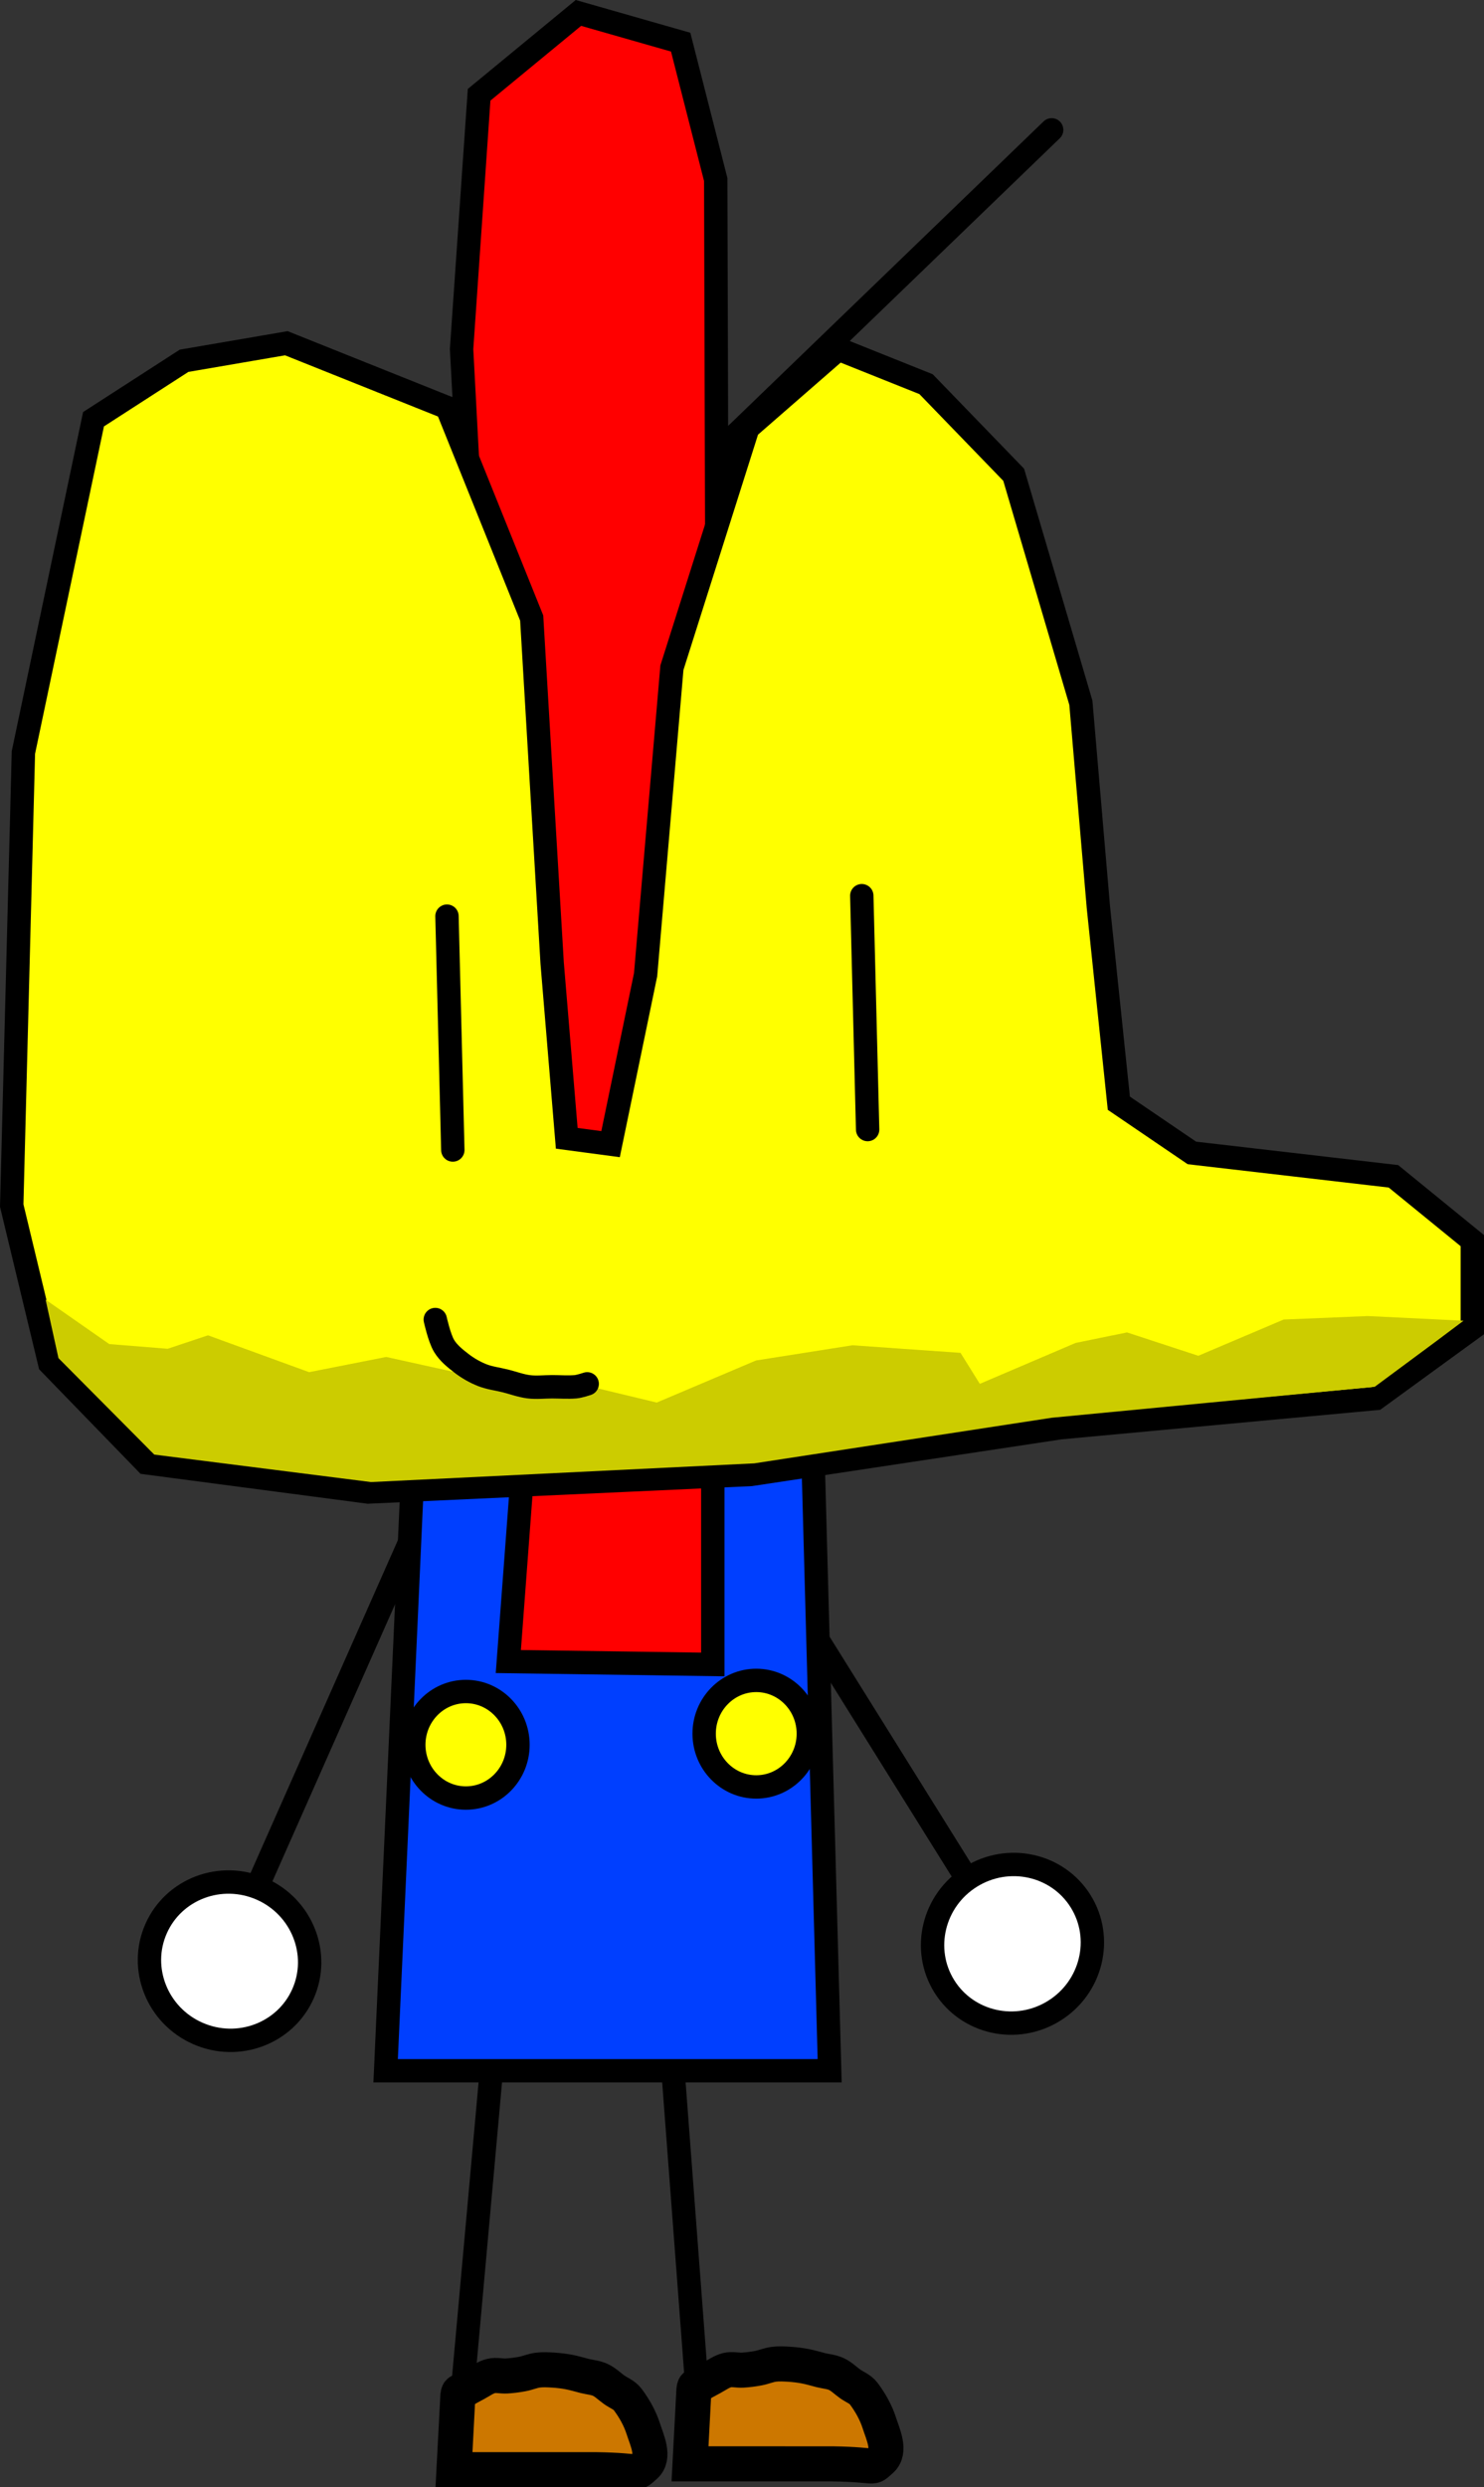 <svg version="1.1" xmlns="http://www.w3.org/2000/svg" xmlns:xlink="http://www.w3.org/1999/xlink" width="127.003" height="212.724" viewBox="0,0,127.003,212.724"><rect x="0" y="0" width="127.003" height="212.724" fill="#333333" stroke="none"/><g transform="translate(-176.495,-74.243)"><g data-paper-data="{&quot;isPaintingLayer&quot;:true}" fill-rule="nonzero" stroke-linejoin="miter" stroke-miterlimit="10" stroke-dasharray="" stroke-dashoffset="0" style="mix-blend-mode: normal"><g stroke="#000000"><g stroke-linecap="round"><path d="M215.998,285.099l-0.25,-2.75l3,-33.25" fill="none" stroke-width="2"/><path d="M215.348,285.467l0.334,-6.345c0.061,-0.507 0.203,-0.246 0.334,-0.334c0.373,-0.248 0.773,-0.457 1.169,-0.668c0.439,-0.234 0.854,-0.547 1.336,-0.668c0.431,-0.108 0.892,0.028 1.336,0c0.448,-0.028 0.895,-0.084 1.336,-0.167c0.451,-0.085 0.881,-0.277 1.336,-0.334c0.442,-0.055 0.892,-0.028 1.336,0c0.448,0.028 0.895,0.084 1.336,0.167c0.451,0.085 0.891,0.223 1.336,0.334c0.445,0.111 0.92,0.14 1.336,0.334c0.433,0.202 0.779,0.557 1.169,0.835c0.389,0.278 0.882,0.452 1.169,0.835c0.567,0.756 1.047,1.607 1.336,2.505c0.31,0.967 1.015,2.418 0.167,3.173c-1.001,0.863 -0.078,0.392 -4.175,0.334z" fill="#cc7700" stroke-width="3"/></g><g stroke-width="2" stroke-linecap="round"><path d="M264.563,243.459l-23.033,-36.901" fill="none"/><path d="M259.57,234.763c1.609,-1.004 3.468,-1.273 5.17,-0.895c1.703,0.377 3.25,1.402 4.236,2.981c0.986,1.58 1.227,3.419 0.817,5.115c-0.408,1.695 -1.466,3.247 -3.075,4.251c-1.609,1.004 -3.468,1.273 -5.17,0.895c-1.703,-0.377 -3.25,-1.402 -4.236,-2.981c-0.986,-1.58 -1.227,-3.419 -0.817,-5.115c0.408,-1.695 1.466,-3.247 3.075,-4.251z" fill="#ffffff"/></g><g stroke-width="2" stroke-linecap="round"><path d="M212.068,205.004l-17.618,39.772" fill="none"/><path d="M198.875,235.805c1.734,0.768 3,2.156 3.642,3.777c0.643,1.622 0.664,3.477 -0.09,5.179c-0.754,1.702 -2.142,2.934 -3.775,3.547c-1.632,0.613 -3.51,0.608 -5.245,-0.16c-1.734,-0.768 -3,-2.156 -3.642,-3.777c-0.643,-1.622 -0.664,-3.477 0.09,-5.179c0.754,-1.702 2.142,-2.934 3.775,-3.547c1.632,-0.613 3.51,-0.608 5.245,0.16z" fill="#ffffff"/></g><g stroke-linecap="round"><path d="M233.998,250.099l2.25,29.75v3.75" fill="none" stroke-width="2"/><path d="M235.548,284.967l0.334,-6.345c0.061,-0.507 0.203,-0.246 0.334,-0.334c0.373,-0.248 0.773,-0.457 1.169,-0.668c0.439,-0.234 0.854,-0.547 1.336,-0.668c0.431,-0.108 0.892,0.028 1.336,0c0.448,-0.028 0.895,-0.084 1.336,-0.167c0.451,-0.085 0.881,-0.277 1.336,-0.334c0.442,-0.055 0.892,-0.028 1.336,0c0.448,0.028 0.895,0.084 1.336,0.167c0.451,0.085 0.891,0.223 1.336,0.334c0.445,0.111 0.92,0.14 1.336,0.334c0.433,0.202 0.779,0.557 1.169,0.835c0.389,0.278 0.882,0.452 1.169,0.835c0.567,0.756 1.047,1.607 1.336,2.505c0.31,0.967 1.015,2.418 0.167,3.173c-1.001,0.863 -0.078,0.392 -4.175,0.334z" fill="#cc7700" stroke-width="3"/></g><g stroke-width="2"><path d="M211.998,196.099h34l1.5,55.25h-38z" fill="#003fff" stroke-linecap="round"/><path d="M237.498,216.599l-17.5,-0.25l1.5,-20l16,-0.25z" fill="#ff0000" stroke-linecap="round"/><path d="M216.366,218.912c1.23,0 2.344,0.51 3.151,1.335c0.808,0.825 1.307,1.964 1.307,3.221c0,1.257 -0.499,2.396 -1.307,3.221c-0.807,0.825 -1.921,1.335 -3.151,1.335c-1.23,0 -2.344,-0.51 -3.151,-1.335c-0.808,-0.825 -1.307,-1.964 -1.307,-3.221c0,-1.257 0.499,-2.396 1.307,-3.221c0.807,-0.825 1.921,-1.335 3.151,-1.335z" fill="#ffff00" stroke-linecap="butt"/><path d="M241.216,217.962c1.23,0 2.344,0.51 3.151,1.335c0.808,0.825 1.307,1.964 1.307,3.221c0,1.257 -0.499,2.396 -1.307,3.221c-0.807,0.825 -1.921,1.335 -3.151,1.335c-1.23,0 -2.344,-0.51 -3.151,-1.335c-0.808,-0.825 -1.307,-1.964 -1.307,-3.221c0,-1.257 0.499,-2.396 1.307,-3.221c0.807,-0.825 1.921,-1.335 3.151,-1.335z" fill="#ffff00" stroke-linecap="butt"/></g></g><g stroke-linecap="round"><g stroke="#000000" stroke-width="2"><path d="M237.998,175.849l-18.25,-1.25l-3.75,-70.5l1.5,-21.75l8.5,-7l8.75,2.5l3,11.75z" fill="#ff0000"/><path d="M266.498,85.349l-28.25,27.25" fill="none"/></g><g><g><path d="M188.998,199.349l-8.25,-8.5l-3.25,-13.5l1,-38.75l6,-28.5l7.75,-5l8.75,-1.5l13.75,5.5l7.25,18l1.75,29.5l1.25,15l3.75,0.5l3,-14.5l2.25,-26.25l6.5,-20.5l7.75,-6.75l7.5,3l7.5,7.75l5.75,19.5l1.5,17.5l1.75,16.75l6.25,4.25l17.25,2l6.75,5.5v7.5l-8.25,6l-27,2.5l-26.5,4l-32.75,1.5z" fill="#ffff00" stroke="#000000" stroke-width="2"/><path d="M181.498,190.399l-1.1,-5l5.45,3.8l5,0.4l3.45,-1.15l8.65,3.15l6.6,-1.3l8.15,1.8l8.35,0.5l6.65,1.6l8.5,-3.6l8.25,-1.3l9.25,0.65l1.65,2.65l8.2,-3.5l4.4,-0.9l6.1,2l7.3,-3.1l7.2,-0.3l8.2,0.4l-2.4,1.8l-5.2,3.85l-27.65,2.65l-25.45,3.9l-32.8,1.6l-18.55,-2.35z" fill="#cccc00" stroke="none" stroke-width="1"/></g><g fill="none" stroke="#000000" stroke-width="2"><path d="M250.748,170.849l-0.5,-20"/><path d="M214.748,152.599l0.5,20"/><path d="M226.748,192.599c0,0 -0.658,0.221 -1,0.25c-0.664,0.055 -1.334,0 -2,0c-0.666,0 -1.339,0.083 -2,0c-0.681,-0.085 -1.334,-0.333 -2,-0.5c-0.666,-0.167 -1.363,-0.245 -2,-0.5c-0.623,-0.249 -1.218,-0.591 -1.75,-1c-0.56,-0.431 -1.137,-0.894 -1.5,-1.5c-0.406,-0.677 -0.75,-2.25 -0.75,-2.25"/></g></g></g></g></g></svg>